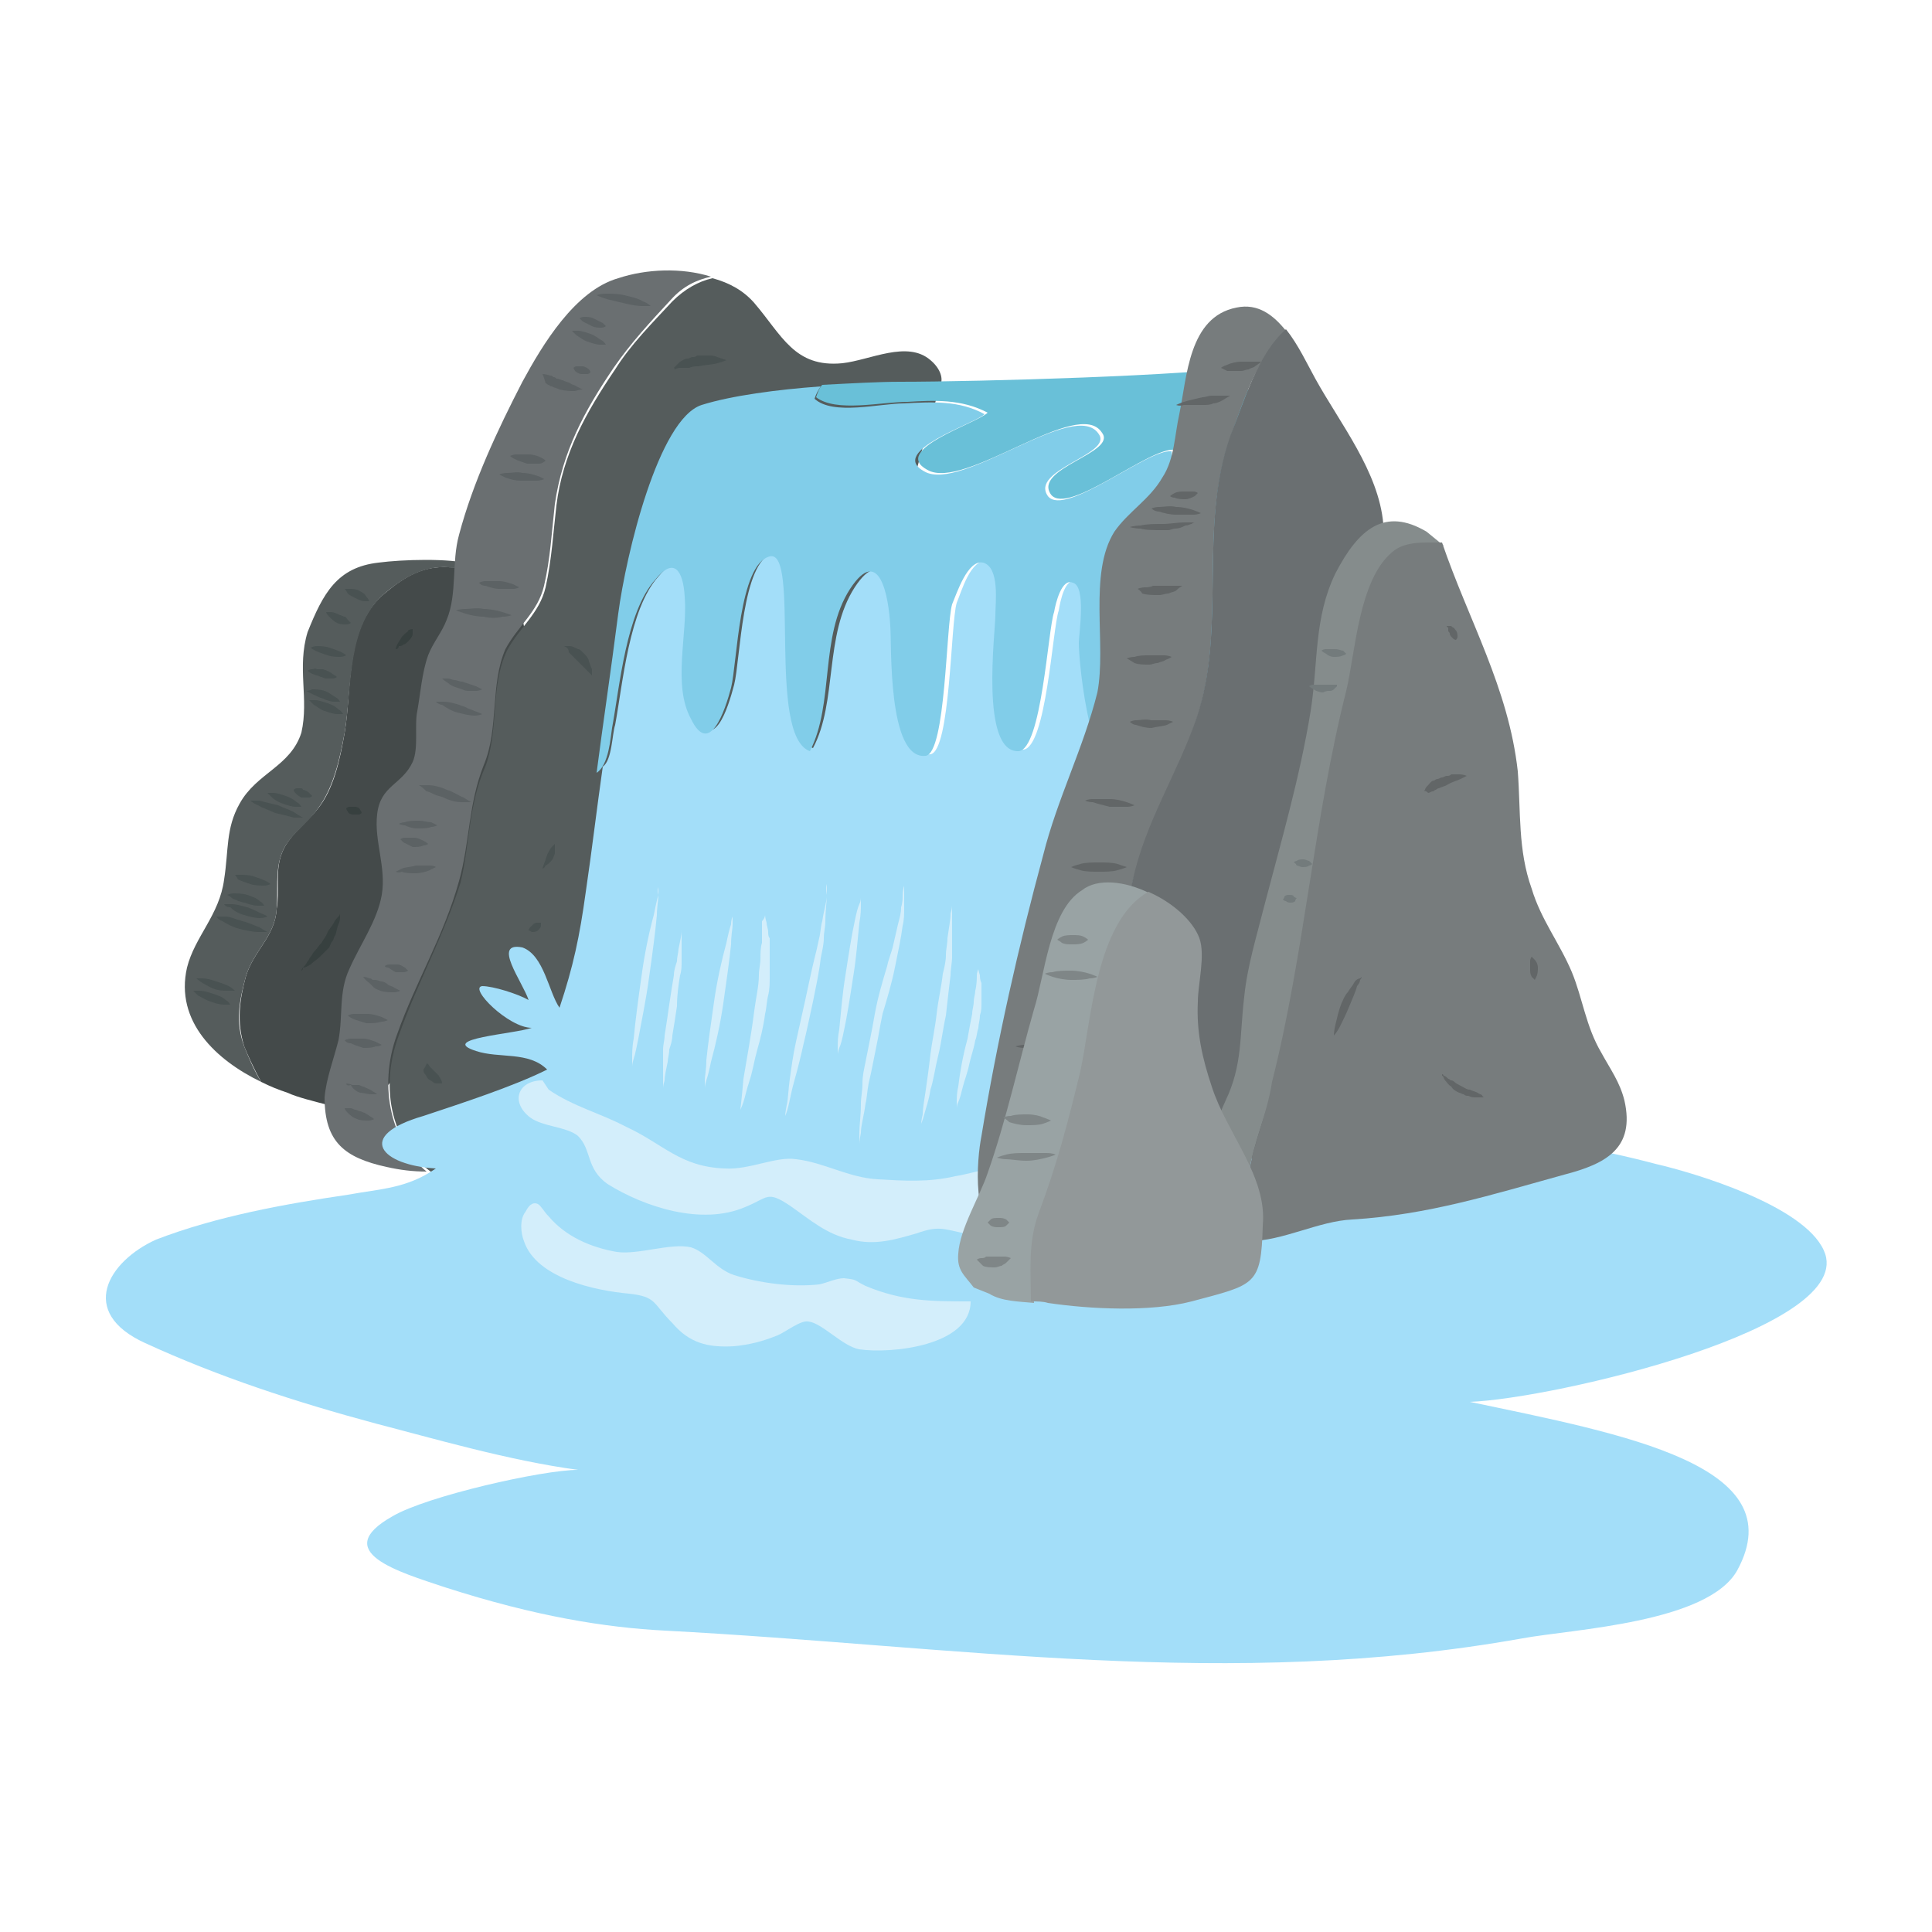<svg xmlns="http://www.w3.org/2000/svg" xmlns:xlink="http://www.w3.org/1999/xlink" version="1.1" id="Layer_1" x="0px" y="0px" viewBox="0 0 125 125" style="enable-background:new 0 0 125 125;" xml:space="preserve">
<style type="text/css">
	.waterfall01st0{fill:#444A4A;}
	.waterfall01st1{fill:#555C5C;}
	.waterfall01st2{fill:#495252;}
	.waterfall01st3{fill:#37403F;}
	.waterfall01st4{fill:#6A6F71;}
	.waterfall01st5{fill:#5C6264;}
	.waterfall01st6{fill:#69C0D8;}
	.waterfall01st7{fill:#A3DEF9;}
	.waterfall01st8{fill:#81CDE9;}
	.waterfall01st9{fill:#D3EEFB;}
	.waterfall01st10{fill:#777C7D;}
	.waterfall01st11{fill:#626667;}
	.waterfall01st12{fill:#858C8C;}
	.waterfall01st13{fill:#737B7C;}
	.waterfall01st14{fill:none;}
	.waterfall01st15{fill:#99A3A4;}
	.waterfall01st16{fill:#929899;}
	.waterfall01st17{fill:#7F8687;}
</style>
<g>
	<g>
		<g>
			<path class="waterfall01st0" d="M31.5,36.9c-0.8,0-1.7-0.2-2.5-0.2c-1.6-0.1-2.8,0.6-4,1.6c-2.7,2.1-2.2,6.1-2.7,9.1c-0.3,1.7-0.7,3.7-1.8,5     c-0.7,0.9-1.9,1.7-2.3,2.9c-0.4,1.1-0.1,2.4-0.3,3.5c-0.1,1.8-1.5,2.7-2,4.4c-0.4,1.5-0.6,2.9-0.1,4.5c0.2,0.5,0.6,1.4,1.1,2.3     c0.6,0.3,1.1,0.5,1.7,0.7c1.3,0.6,4.2,1,4.7,1.6l6.9-8c2.4-4.2,2-9.3,2.4-13.9c0.3-2.9,1.4-5.7,1.4-8.6     C34,39.6,33.2,37.8,31.5,36.9z"/>
			<path class="waterfall01st1" d="M15.9,63.2c0.5-1.7,1.9-2.6,2-4.4c0.1-1.1-0.1-2.4,0.3-3.5c0.4-1.2,1.6-1.9,2.3-2.9c1.1-1.4,1.5-3.4,1.8-5     c0.5-3,0.1-7,2.7-9.1c1.1-0.9,2.4-1.7,4-1.6c0.8,0.1,1.8,0.2,2.5,0.2c-0.3-0.2-0.6-0.3-1-0.4c-1.4-0.4-4.5-0.3-6-0.1     c-2.7,0.3-3.6,2-4.6,4.5c-0.7,2.3,0.1,4.3-0.4,6.5c-0.7,2.2-2.9,2.6-4,4.6c-0.9,1.6-0.7,3-1,4.9c-0.3,2.3-1.9,3.7-2.4,5.7     c-0.8,3.5,1.9,6,4.8,7.4c-0.5-0.8-0.9-1.8-1.1-2.3C15.2,66.1,15.5,64.7,15.9,63.2z"/>
		</g>
		<path class="waterfall01st2" d="M12.5,64.1c0,0,0.2,0,0.4,0c0.3,0,0.6,0.1,0.9,0.2c0.3,0.1,0.6,0.2,0.8,0.4c0.2,0.1,0.3,0.3,0.3,0.3    s-0.2,0-0.4,0c-0.3,0-0.6-0.1-0.9-0.2c-0.3-0.1-0.6-0.3-0.8-0.4C12.6,64.2,12.5,64.1,12.5,64.1z"/>
		<path class="waterfall01st2" d="M12.7,63.3c0,0,0.2,0,0.4,0c0.3,0,0.6,0.1,0.9,0.2c0.3,0.1,0.6,0.2,0.8,0.3c0.2,0.1,0.4,0.3,0.4,0.3    s-0.2,0-0.4,0c-0.3,0-0.6,0-0.9-0.1c-0.3-0.1-0.6-0.3-0.8-0.4C12.8,63.4,12.7,63.3,12.7,63.3z"/>
		<path class="waterfall01st2" d="M14,59.3c0,0,0.2,0,0.6,0c0.3,0,0.7,0.2,1.1,0.3c0.4,0.1,0.8,0.3,1.1,0.4c0.3,0.2,0.5,0.3,0.5,0.3    s-0.2,0-0.6,0c-0.3,0-0.8-0.1-1.2-0.2c-0.4-0.1-0.8-0.3-1.1-0.5C14.1,59.5,14,59.3,14,59.3z"/>
		<path class="waterfall01st2" d="M14.5,58.5c0,0,0.2,0,0.5,0c0.3,0,0.6,0.1,1,0.2c0.3,0.1,0.7,0.3,0.9,0.4c0.3,0.1,0.4,0.2,0.4,0.2    s-0.2,0.1-0.5,0.1c-0.3,0-0.7-0.1-1-0.2c-0.4-0.1-0.7-0.3-0.9-0.5C14.6,58.7,14.5,58.5,14.5,58.5z"/>
		<path class="waterfall01st2" d="M14.7,57.9c0,0,0.2-0.1,0.4-0.1c0.2,0,0.6,0,0.9,0.1c0.3,0.1,0.6,0.2,0.8,0.4c0.2,0.1,0.3,0.3,0.3,0.3    s-0.2,0-0.4,0c-0.3,0-0.6-0.1-0.9-0.2c-0.1,0-0.3-0.1-0.4-0.1c-0.1-0.1-0.3-0.1-0.4-0.2C14.9,58,14.7,57.9,14.7,57.9z"/>
		<path class="waterfall01st2" d="M15.2,56.6c0,0,0.2,0,0.4,0c0.2,0,0.5,0,0.8,0.1c0.3,0.1,0.6,0.2,0.8,0.3c0.2,0.1,0.3,0.2,0.3,0.2    s-0.2,0.1-0.4,0.1c-0.2,0-0.6,0-0.9-0.1c-0.3-0.1-0.6-0.2-0.8-0.3C15.3,56.7,15.2,56.6,15.2,56.6z"/>
		<path class="waterfall01st2" d="M16.2,51.8c0,0,0.2,0,0.6,0c0.3,0.1,0.8,0.2,1.2,0.3c0.4,0.2,0.8,0.3,1.1,0.5c0.3,0.2,0.5,0.3,0.5,0.3    s-0.2,0-0.6,0c-0.3-0.1-0.8-0.2-1.2-0.3c-0.4-0.2-0.8-0.3-1.1-0.5C16.4,52,16.2,51.8,16.2,51.8z"/>
		<path class="waterfall01st2" d="M17.3,51.3c0,0,0.2,0,0.4,0c0.2,0,0.5,0.1,0.8,0.2c0.3,0.1,0.6,0.3,0.7,0.4c0.2,0.1,0.3,0.3,0.3,0.3    s-0.2,0-0.4,0c-0.2,0-0.5-0.1-0.8-0.2c-0.3-0.1-0.6-0.3-0.7-0.4C17.4,51.4,17.3,51.3,17.3,51.3z"/>
		<path class="waterfall01st2" d="M19,51.1c0,0,0.1-0.1,0.2-0.1c0.1,0,0.1,0,0.2,0c0.1,0,0.2,0,0.2,0.1c0.1,0,0.3,0.1,0.4,0.2    c0.1,0.1,0.2,0.2,0.2,0.2s-0.1,0.1-0.2,0.1c-0.1,0-0.3,0-0.5,0c-0.2-0.1-0.3-0.2-0.4-0.3C19,51.2,19,51.1,19,51.1z"/>
		<path class="waterfall01st2" d="M20,45.3c0,0,0.2,0,0.4,0c0.2,0,0.5,0.1,0.8,0.2c0.3,0.1,0.5,0.2,0.7,0.4c0.2,0.1,0.3,0.3,0.3,0.3    s-0.2,0-0.4,0c-0.2,0-0.5-0.1-0.8-0.2c-0.3-0.1-0.5-0.3-0.7-0.4C20.1,45.4,20,45.3,20,45.3z"/>
		<path class="waterfall01st2" d="M19.8,44.7c0,0,0.2,0,0.4-0.1c0.2,0,0.5,0,0.8,0.1c0.3,0.1,0.5,0.3,0.7,0.4c0.2,0.1,0.3,0.3,0.3,0.3    s-0.2,0-0.4,0c-0.2,0-0.5-0.1-0.7-0.2c-0.3-0.1-0.5-0.2-0.7-0.3C20,44.8,19.8,44.7,19.8,44.7z"/>
		<path class="waterfall01st2" d="M19.9,43.4c0,0,0.1-0.1,0.3-0.1c0.1,0,0.2-0.1,0.3,0c0.1,0,0.3,0,0.4,0c0.3,0.1,0.5,0.2,0.6,0.3    c0.2,0.1,0.3,0.2,0.3,0.2s-0.1,0.1-0.3,0.1c-0.1,0-0.2,0-0.3,0c-0.1,0-0.2,0-0.4-0.1c-0.1,0-0.2-0.1-0.3-0.1    c-0.1,0-0.2-0.1-0.3-0.1C20,43.5,19.9,43.4,19.9,43.4z"/>
		<path class="waterfall01st2" d="M20.1,41.9c0,0,0.2-0.1,0.4-0.1c0.2,0,0.5,0,0.8,0.1c0.3,0.1,0.6,0.2,0.8,0.3c0.2,0.1,0.3,0.2,0.3,0.2    s-0.2,0.1-0.4,0.1c-0.2,0-0.5,0-0.8-0.1c-0.3-0.1-0.6-0.2-0.8-0.3C20.2,42,20.1,41.9,20.1,41.9z"/>
		<path class="waterfall01st2" d="M21.1,39.6c0,0,0.1,0,0.3,0c0.2,0,0.4,0.1,0.6,0.2c0.1,0,0.2,0.1,0.3,0.1c0.1,0,0.1,0.1,0.2,0.2    c0.1,0.1,0.2,0.2,0.2,0.2s-0.1,0.1-0.3,0.1c-0.2,0-0.4,0-0.6-0.1c-0.2-0.1-0.3-0.2-0.5-0.4C21.1,39.7,21.1,39.6,21.1,39.6z"/>
		<path class="waterfall01st2" d="M22.3,38.1c0,0,0.1,0,0.3,0c0.2,0,0.4,0,0.6,0.1c0.2,0.1,0.4,0.2,0.5,0.4c0.1,0.1,0.2,0.3,0.2,0.3    s-0.1,0-0.3,0c-0.2,0-0.4-0.1-0.6-0.2c-0.2-0.1-0.4-0.2-0.5-0.3C22.4,38.2,22.3,38.1,22.3,38.1z"/>
		<path class="waterfall01st3" d="M19.5,62.8c0,0,0-0.1,0.1-0.2c0.1-0.1,0.2-0.2,0.3-0.4c0.1-0.1,0.1-0.2,0.2-0.3c0.1-0.1,0.1-0.2,0.2-0.3    c0.2-0.2,0.3-0.4,0.5-0.6c0.1-0.2,0.3-0.4,0.4-0.7c0.1-0.2,0.3-0.4,0.4-0.6c0.1-0.2,0.2-0.3,0.3-0.4c0.1-0.1,0.1-0.2,0.1-0.2    s0,0.1,0,0.2c0,0.1,0,0.3-0.1,0.5c-0.1,0.2-0.1,0.4-0.2,0.7c-0.1,0.1-0.1,0.3-0.2,0.4c-0.1,0.1-0.1,0.2-0.2,0.4    c-0.1,0.1-0.2,0.2-0.3,0.3c-0.1,0.1-0.2,0.2-0.3,0.3c-0.2,0.2-0.4,0.3-0.6,0.5c-0.2,0.1-0.3,0.2-0.5,0.2    C19.6,62.8,19.5,62.8,19.5,62.8z"/>
		<path class="waterfall01st3" d="M22.4,52.3c0,0,0.1-0.1,0.2-0.1c0.1,0,0.3,0,0.4,0c0.1,0,0.3,0.1,0.3,0.2c0.1,0.1,0.1,0.2,0.1,0.2    s-0.1,0.1-0.2,0.1c-0.1,0-0.3,0-0.4,0c-0.1,0-0.3-0.1-0.3-0.2C22.4,52.4,22.4,52.3,22.4,52.3z"/>
		<path class="waterfall01st3" d="M25.6,42c0,0,0-0.1,0.1-0.3c0.1-0.2,0.2-0.3,0.3-0.5c0.1-0.1,0.1-0.1,0.2-0.2c0.1-0.1,0.2-0.1,0.2-0.2    c0.1-0.1,0.3-0.1,0.3-0.1s0,0.1,0,0.3c0,0.2-0.2,0.4-0.3,0.5c-0.1,0.1-0.2,0.2-0.3,0.2c-0.1,0.1-0.2,0.1-0.3,0.1    C25.8,42,25.6,42,25.6,42z"/>
	</g>
	<g>
		<g>
			<path class="waterfall01st4" d="M25.7,66.9c1.2-3.4,3-6.3,4-9.9c0.7-2.5,0.6-5,1.6-7.5c1-2.4,0.4-5.2,1.4-7.5c0.8-1.5,2.1-2.4,2.5-4.1     c0.4-1.7,0.5-3.5,0.7-5.3c0.5-3.4,1.9-6,3.8-8.8c1.1-1.6,2.4-3,3.7-4.4c0.8-0.9,1.7-1.3,2.6-1.5c-1.9-0.6-4.2-0.5-6,0.1     c-2.8,0.8-4.9,4.3-6.2,6.7c-1.6,3.1-3.2,6.5-4.1,9.9c-0.5,1.8-0.1,3.8-0.8,5.5c-0.3,0.8-0.9,1.5-1.2,2.3     c-0.4,1.1-0.5,2.5-0.7,3.6c-0.2,0.9,0.1,2.4-0.3,3.3c-0.7,1.5-2.1,1.5-2.3,3.4c-0.2,1.7,0.6,3.4,0.3,5.2     c-0.3,1.7-1.4,3.2-2.1,4.8c-0.7,1.5-0.4,3-0.7,4.6c-0.3,1.2-0.8,2.5-0.9,3.7c0,2.9,1.3,3.9,4,4.5c0.9,0.2,1.7,0.3,2.6,0.3     C25.4,74,24.4,70.4,25.7,66.9z"/>
			<path class="waterfall01st1" d="M60.2,23.3c-1.5-1.3-3.9,0-5.7,0.2c-3.1,0.3-3.9-1.8-5.7-3.9c-0.7-0.8-1.6-1.3-2.7-1.6     c-0.9,0.2-1.8,0.7-2.6,1.5c-1.3,1.4-2.7,2.8-3.7,4.4c-1.9,2.8-3.4,5.5-3.8,8.8c-0.2,1.7-0.3,3.5-0.7,5.3     c-0.4,1.7-1.7,2.6-2.5,4.1c-1.1,2.3-0.5,5.1-1.4,7.5c-1.1,2.5-1,5-1.6,7.5c-1.1,3.5-2.8,6.5-4,9.9c-1.3,3.5-0.4,7.1,2.2,8.9     c3.7,0.1,7.3-0.8,10.8-1.9c2.1-0.8,4.4-0.7,5.9-2.5c1.2-1.5,1.4-3.7,2.1-5.5c1-2.2,1.9-4.3,2.8-6.5c2.2-5.3,3.5-11,6.1-16.1     l5.1-18.4C61.1,24.5,60.8,23.8,60.2,23.3z"/>
		</g>
		<path class="waterfall01st5" d="M22.3,71.7c0,0,0.2,0,0.4,0c0.1,0,0.2,0.1,0.3,0.1c0.1,0,0.2,0.1,0.3,0.1c0.1,0,0.2,0.1,0.3,0.1    c0.1,0.1,0.2,0.1,0.3,0.2c0.2,0.1,0.3,0.2,0.3,0.2s-0.1,0.1-0.4,0.1c-0.2,0-0.5,0-0.7-0.1c-0.3-0.1-0.5-0.3-0.6-0.4    C22.3,71.8,22.3,71.7,22.3,71.7z"/>
		<path class="waterfall01st5" d="M22.4,70.1c0,0,0.2,0,0.4,0.1c0.1,0,0.1,0,0.2,0c0.1,0,0.1,0,0.2,0c0.1,0,0.2,0.1,0.3,0.1    c0.2,0.1,0.5,0.2,0.6,0.3c0.2,0.1,0.3,0.2,0.3,0.2s-0.2,0-0.4,0c-0.2,0-0.5-0.1-0.7-0.1c-0.3-0.1-0.5-0.3-0.6-0.5    C22.4,70.3,22.4,70.1,22.4,70.1z"/>
		<path class="waterfall01st5" d="M22.3,67.3c0,0,0.2-0.1,0.4-0.1c0.2,0,0.5,0,0.8,0c0.3,0,0.5,0.1,0.8,0.2c0.2,0.1,0.4,0.2,0.4,0.2    s-0.1,0.1-0.4,0.1c-0.2,0.1-0.5,0.1-0.8,0.1c-0.3-0.1-0.6-0.2-0.8-0.3C22.4,67.5,22.3,67.3,22.3,67.3z"/>
		<path class="waterfall01st5" d="M22.5,65.7c0,0,0.2-0.1,0.4-0.1c0.3,0,0.6,0,0.9,0c0.3,0,0.6,0.1,0.9,0.2c0.2,0.1,0.4,0.2,0.4,0.2    s-0.2,0.1-0.4,0.1c-0.3,0.1-0.6,0.1-1,0.1c-0.3-0.1-0.7-0.2-0.9-0.3C22.6,65.8,22.5,65.7,22.5,65.7z"/>
		<path class="waterfall01st5" d="M23.5,63.2c0,0,0.2,0,0.4,0.1c0.1,0,0.1,0,0.2,0.1c0.1,0,0.1,0,0.2,0c0.1,0,0.3,0.1,0.4,0.1    c0.1,0,0.3,0.1,0.4,0.2c0.1,0.1,0.3,0.1,0.4,0.2c0.2,0.1,0.4,0.2,0.4,0.2s-0.2,0.1-0.4,0.1c-0.3,0-0.6,0-0.9-0.1    c-0.2-0.1-0.3-0.1-0.4-0.2c-0.1-0.1-0.2-0.2-0.3-0.3C23.6,63.4,23.5,63.2,23.5,63.2z"/>
		<path class="waterfall01st5" d="M25.6,56.4c0,0,0.2-0.1,0.4-0.2c0.2-0.1,0.6-0.1,0.9-0.2c0.3,0,0.7,0,0.9,0c0.3,0,0.4,0.1,0.4,0.1    s-0.2,0.1-0.4,0.2c-0.2,0.1-0.6,0.2-0.9,0.2c-0.3,0-0.7,0-0.9-0.1C25.8,56.5,25.6,56.4,25.6,56.4z"/>
		<path class="waterfall01st5" d="M25.9,54.3c0,0,0.1-0.1,0.3-0.1c0.2,0,0.4,0,0.6,0c0.2,0,0.4,0.1,0.6,0.2c0.2,0.1,0.3,0.2,0.3,0.2    s-0.1,0.1-0.3,0.1c-0.2,0.1-0.4,0.1-0.7,0.1c-0.2-0.1-0.4-0.2-0.6-0.3C26,54.4,25.9,54.3,25.9,54.3z"/>
		<path class="waterfall01st5" d="M25.8,53.3c0,0,0.2-0.1,0.4-0.1c0.2-0.1,0.6-0.1,0.9-0.1c0.3,0,0.6,0.1,0.8,0.1c0.2,0.1,0.4,0.2,0.4,0.2    s-0.2,0.1-0.4,0.1c-0.2,0.1-0.6,0.1-0.9,0.1c-0.3,0-0.6-0.1-0.8-0.2C26,53.4,25.8,53.3,25.8,53.3z"/>
		<path class="waterfall01st5" d="M27.1,50.8c0,0,0.2,0,0.6,0c0.3,0,0.8,0.1,1.2,0.3c0.4,0.1,0.8,0.4,1.1,0.5c0.3,0.2,0.5,0.3,0.5,0.3    s-0.2,0-0.6,0c-0.4,0-0.8-0.1-1.2-0.3c-0.2-0.1-0.4-0.1-0.6-0.2c-0.2-0.1-0.4-0.2-0.5-0.2C27.3,50.9,27.1,50.8,27.1,50.8z"/>
		<path class="waterfall01st5" d="M28.2,45.4c0,0,0.2,0,0.5,0c0.3,0,0.7,0.1,1,0.2c0.2,0.1,0.4,0.1,0.5,0.2c0.2,0.1,0.3,0.1,0.5,0.2    c0.3,0.1,0.5,0.2,0.5,0.2s-0.2,0.1-0.5,0.1c-0.3,0-0.7-0.1-1.1-0.2c-0.4-0.1-0.7-0.3-1-0.5C28.4,45.6,28.2,45.4,28.2,45.4z"/>
		<path class="waterfall01st5" d="M28.6,43.9c0,0,0.2,0,0.4,0c0.1,0,0.3,0.1,0.4,0.1c0.2,0,0.3,0.1,0.5,0.1c0.3,0.1,0.6,0.2,0.9,0.3    c0.2,0.1,0.4,0.2,0.4,0.2s-0.2,0.1-0.4,0.1c-0.1,0-0.3,0-0.4,0c-0.2,0-0.3,0-0.5-0.1c-0.3-0.1-0.7-0.2-0.9-0.4    C28.7,44,28.6,43.9,28.6,43.9z"/>
		<path class="waterfall01st5" d="M29.5,39.5c0,0,0.2-0.1,0.6-0.1c0.3,0,0.8-0.1,1.2,0c0.4,0,0.9,0.1,1.2,0.2c0.3,0.1,0.6,0.2,0.6,0.2    s-0.2,0.1-0.6,0.1c-0.3,0.1-0.8,0.1-1.2,0c-0.4,0-0.9-0.1-1.2-0.2C29.8,39.6,29.5,39.5,29.5,39.5z"/>
		<path class="waterfall01st5" d="M31,37.7c0,0,0.2-0.1,0.4-0.1c0.3,0,0.6,0,0.9,0c0.3,0,0.6,0.1,0.9,0.2c0.2,0.1,0.4,0.2,0.4,0.2    s-0.2,0.1-0.4,0.1c-0.3,0-0.6,0-0.9,0c-0.3,0-0.6-0.1-0.9-0.2C31.1,37.9,31,37.7,31,37.7z"/>
		<path class="waterfall01st5" d="M32.3,30.7c0,0,0.2-0.1,0.5-0.1c0.3,0,0.7-0.1,1,0c0.4,0,0.7,0.1,1,0.2c0.3,0.1,0.4,0.2,0.4,0.2    s-0.2,0.1-0.5,0.1c-0.3,0-0.7,0-1,0c-0.4,0-0.7-0.1-1-0.2C32.5,30.8,32.3,30.7,32.3,30.7z"/>
		<path class="waterfall01st5" d="M33,29.5c0,0,0.2-0.1,0.4-0.1c0.2,0,0.5,0,0.8,0c0.3,0,0.6,0.1,0.8,0.2c0.2,0.1,0.3,0.2,0.3,0.2    S35.1,30,34.9,30c-0.2,0-0.5,0-0.8,0c-0.3-0.1-0.6-0.2-0.8-0.3C33.1,29.6,33,29.5,33,29.5z"/>
		<path class="waterfall01st5" d="M35.1,24.2c0,0,0.2,0,0.5,0.1c0.1,0,0.1,0,0.2,0.1c0.1,0,0.1,0,0.2,0.1c0.2,0,0.3,0.1,0.4,0.1    c0.2,0.1,0.3,0.1,0.5,0.2c0.1,0.1,0.3,0.1,0.4,0.2c0.2,0.1,0.4,0.2,0.4,0.2s-0.2,0-0.5,0.1c-0.3,0-0.6,0-1-0.1    c-0.2-0.1-0.3-0.1-0.5-0.2c-0.1,0-0.2-0.1-0.2-0.1c-0.1,0-0.1-0.1-0.2-0.1C35.2,24.4,35.1,24.2,35.1,24.2z"/>
		<path class="waterfall01st5" d="M37.1,23.8c0,0,0.1-0.1,0.2-0.1c0.1,0,0.3,0,0.4,0c0.1,0,0.3,0.1,0.4,0.2c0.1,0.1,0.1,0.2,0.1,0.2    s-0.1,0.1-0.2,0.1c-0.1,0-0.3,0-0.4,0c-0.1,0-0.3-0.1-0.4-0.2C37.2,24,37.1,23.8,37.1,23.8z"/>
		<path class="waterfall01st5" d="M37,21.4c0,0,0.2,0,0.4,0c0.2,0,0.5,0.1,0.8,0.2c0.3,0.1,0.5,0.3,0.7,0.4c0.2,0.1,0.3,0.3,0.3,0.3    s-0.2,0-0.4,0c-0.2,0-0.5-0.1-0.8-0.2c-0.3-0.1-0.5-0.3-0.7-0.4C37.1,21.5,37,21.4,37,21.4z"/>
		<path class="waterfall01st5" d="M37.5,20.6c0,0,0.1-0.1,0.3-0.1c0.2,0,0.4,0,0.6,0.1c0.2,0.1,0.4,0.2,0.6,0.3c0.1,0.1,0.2,0.2,0.2,0.2    s-0.1,0.1-0.3,0.1c-0.2,0-0.4,0-0.6-0.1c-0.2-0.1-0.4-0.2-0.6-0.3C37.6,20.7,37.5,20.6,37.5,20.6z"/>
		<path class="waterfall01st5" d="M38.6,19.1c0,0,0.2-0.1,0.6-0.1c0.3,0,0.8,0,1.2,0.1c0.4,0.1,0.9,0.2,1.2,0.4c0.3,0.1,0.5,0.3,0.5,0.3    s-0.2,0-0.6,0c-0.3,0-0.8-0.1-1.2-0.2c-0.4-0.1-0.9-0.2-1.2-0.3C38.8,19.2,38.6,19.1,38.6,19.1z"/>
		<path class="waterfall01st2" d="M36.5,41.8c0,0,0,0,0.1,0c0.1,0,0.2,0,0.3,0c0.1,0,0.3,0.1,0.5,0.2c0.1,0,0.2,0.1,0.2,0.1l0.2,0.2    c0.1,0.1,0.3,0.3,0.3,0.5c0.1,0.2,0.1,0.3,0.2,0.5c0,0.1,0,0.3,0,0.3c0,0.1,0,0.1,0,0.1s0,0-0.1-0.1c-0.1-0.1-0.1-0.1-0.2-0.2    c-0.1-0.1-0.2-0.2-0.3-0.3c-0.1-0.1-0.2-0.2-0.3-0.3c-0.1-0.1-0.2-0.2-0.3-0.3c-0.1-0.1-0.2-0.2-0.3-0.3    C36.8,42,36.7,41.9,36.5,41.8C36.6,41.8,36.5,41.8,36.5,41.8z"/>
		<path class="waterfall01st2" d="M34.2,60.2c0,0,0-0.1,0.1-0.2c0,0,0.1-0.1,0.1-0.1c0,0,0.1-0.1,0.1-0.1c0.1-0.1,0.2-0.1,0.3-0.1    c0.1,0,0.2,0,0.2,0s0,0.1,0,0.2c0,0.1-0.1,0.2-0.2,0.3c-0.1,0.1-0.3,0.1-0.4,0.1C34.3,60.2,34.2,60.2,34.2,60.2z"/>
		<path class="waterfall01st2" d="M35.1,56.2c0,0,0-0.1,0.1-0.3c0-0.1,0.1-0.2,0.1-0.3c0-0.1,0.1-0.2,0.1-0.3c0.1-0.2,0.2-0.4,0.3-0.5    c0.1-0.1,0.2-0.2,0.2-0.2s0,0.1,0,0.3c0,0.1,0,0.2,0,0.3c0,0.1-0.1,0.2-0.1,0.3c-0.1,0.2-0.3,0.4-0.5,0.5    C35.2,56.2,35.1,56.2,35.1,56.2z"/>
		<path class="waterfall01st2" d="M43.6,23.8c0,0,0,0,0.1-0.1c0.1-0.1,0.2-0.2,0.3-0.3c0.2-0.1,0.3-0.2,0.5-0.2c0.1,0,0.2-0.1,0.3-0.1    c0.1,0,0.2,0,0.3-0.1c0.2,0,0.5,0,0.7,0c0.2,0,0.4,0,0.6,0.1c0.3,0.1,0.6,0.2,0.6,0.2s-0.2,0.1-0.6,0.2c-0.3,0.1-0.8,0.1-1.2,0.2    c-0.2,0-0.4,0-0.6,0.1c-0.1,0-0.2,0-0.3,0c-0.1,0-0.2,0-0.3,0c-0.2,0-0.3,0.1-0.4,0.1C43.7,23.8,43.6,23.8,43.6,23.8z"/>
		<path class="waterfall01st2" d="M27.6,68.8c0,0,0.1,0,0.2,0.2c0,0,0.1,0.1,0.1,0.1c0,0,0.1,0.1,0.1,0.1c0.1,0.1,0.1,0.1,0.2,0.2    c0.1,0.1,0.1,0.1,0.2,0.2c0,0.1,0.1,0.1,0.1,0.2c0.1,0.1,0.1,0.3,0.1,0.3s-0.1,0-0.3,0c-0.1,0-0.2,0-0.3-0.1    c-0.1-0.1-0.2-0.1-0.3-0.2c-0.1-0.1-0.1-0.2-0.2-0.3c-0.1-0.1-0.1-0.2-0.1-0.3C27.6,68.9,27.6,68.8,27.6,68.8z"/>
		<path class="waterfall01st5" d="M24.9,62.5c0,0,0.1-0.1,0.3-0.1c0.2,0,0.3,0,0.5,0c0.2,0,0.3,0.1,0.5,0.2c0.1,0.1,0.2,0.2,0.2,0.2    s-0.1,0.1-0.3,0.1c-0.2,0-0.4,0-0.5,0c-0.2-0.1-0.3-0.2-0.5-0.3C24.9,62.6,24.9,62.5,24.9,62.5z"/>
	</g>
	<g>
		<path class="waterfall01st6" d="M58.7,26c1.7-0.1,3.5-0.2,5.2,0.7c-0.7,0.7-6.3,2.4-3.9,3.7c2.4,1.4,9.8-4.8,11.3-2.4c1,1.3-4.5,2.3-3.3,4    c1.1,1.4,6.4-3.1,8-2.9c0.3,1.2-1.5,3.1-1,4.3c1.1,2,4.6-2.2,5.4-2.8c0.4-0.3,0.6-0.5,0.8-0.6l-0.6-6.3c-3.4,0.6-17.2,1-22.4,1    c-1.3,0-3.1,0.1-5,0.2c-0.2,0.2-0.3,0.5-0.4,0.8C54.1,26.7,57,26,58.7,26z"/>
		<path class="waterfall01st7" d="M118,80.9c-1.3-2.9-8.3-5-10.9-5.6c-7.5-2-14.9-2.2-22-5.2l-2.8-29.6c0,0.1-0.1,0.2-0.1,0.3    c-0.7,1.4-1.2,3.1-1.4,4.7c-0.2,1.2-0.1,2.5-0.4,3.6c-0.6,2.4-1.6-1.1-1.8-1.9c-0.4-2.1-0.5-4.5-1.2-6.5c-0.3-0.9-0.7-1.5-1.5-0.8    c-1,0.9-1.1,3.2-1.3,4.4c-0.3,1.4-0.3,2.8-0.3,4.2c0,0.8,0.1,1.6-0.8,1.9c-2.6,0.9-3.4-7.5-3.4-8.9c0-0.7,0.5-3.7-0.4-3.9    c-0.8-0.3-1.1,1.3-1.2,1.9c-0.4,1.1-0.8,8.9-2.3,9c-2.5,0.1-1.5-7.7-1.5-8.8c0-0.8,0.3-3.1-0.8-3.4c-1.1-0.2-1.7,2-2,2.7    c-0.4,1.3-0.4,9.6-1.7,9.8c-2.5,0.3-2.2-7.3-2.3-8.4c-0.1-1.9-0.7-5.3-2.6-2.4c-2,3.1-1.1,7.4-2.7,10.4    c-2.8-1.1-0.6-13.1-2.6-12.6c-2,0.5-2.1,6.9-2.5,8.5c-0.4,1.5-1.3,4.5-2.6,2c-1.1-2.2-0.2-5.5-0.4-7.9c-0.1-1.6-0.7-2.6-1.9-1.1    c-1.9,2.1-2.3,6.9-2.8,9.6c-0.2,0.6-0.2,2.3-0.8,2.7c-0.4,2.8-0.7,5.4-1.1,8.1c-0.4,2.9-0.8,4.8-1.7,7.5c-0.7-1-1-3.4-2.4-3.9    c-2-0.4,0,2.2,0.4,3.4c-0.7-0.4-2.3-0.9-3-0.9c-0.9,0.1,1.7,2.7,3.2,2.7c-1.1,0.4-6.1,0.7-3.6,1.5c1.5,0.5,3.4,0,4.6,1.2    c-2.2,1.1-5.6,2.2-8,3c-4.5,1.3-2.7,3.2,0.8,3.4c-1.9,1.3-3.5,1.3-5.7,1.7c-4.1,0.6-8.5,1.4-12.4,2.9C7,81.6,5,84.9,9.4,86.9    c4.8,2.2,9.7,3.8,14.9,5.2c3.5,0.9,8.6,2.4,13.1,3c-2.3,0-9.8,1.7-12,3c-4.1,2.3,0.4,3.6,3.4,4.6c5.9,1.9,10.4,2.6,14.2,2.8    c19,1,36.5,3.9,55.5,0.5c3.3-0.6,12-1,13.9-4.4c3.7-6.8-7.3-8.8-17.3-10.9C100.5,90.5,120.3,85.9,118,80.9z"/>
		<path class="waterfall01st8" d="M39.6,47.1c0.5-2.7,0.9-7.5,2.8-9.6c1.2-1.5,1.8-0.6,1.9,1.1c0.2,2.4-0.8,5.7,0.4,7.9c1.2,2.5,2.2-0.5,2.6-2    c0.4-1.6,0.5-8,2.5-8.5c2-0.5-0.2,11.6,2.6,12.6C54,45.5,53,41.2,55,38.1c1.9-2.9,2.5,0.5,2.6,2.4c0.1,1.1-0.2,8.7,2.3,8.4    c1.3-0.2,1.3-8.4,1.7-9.8c0.3-0.7,1-2.9,2-2.7c1.1,0.3,0.8,2.6,0.8,3.4c0,1.1-1,8.9,1.5,8.8c1.5-0.1,1.9-7.9,2.3-9    c0.1-0.6,0.5-2.2,1.2-1.9c0.9,0.2,0.4,3.3,0.4,3.9c0,1.4,0.8,9.8,3.4,8.9c0.9-0.3,0.8-1.2,0.8-1.9c0-1.4,0.1-2.8,0.3-4.2    c0.2-1.2,0.4-3.5,1.3-4.4c0.8-0.8,1.2-0.1,1.5,0.8c0.7,2,0.8,4.4,1.2,6.5c0.2,0.8,1.2,4.3,1.8,1.9c0.3-1.2,0.2-2.5,0.4-3.6    c0.3-1.6,0.7-3.3,1.4-4.7c0.1-0.1,0.1-0.2,0.1-0.3l-1-10.5c-0.2,0.1-0.5,0.3-0.8,0.6c-0.8,0.6-4.3,4.8-5.4,2.8    c-0.6-1.2,1.2-3.1,1-4.3c-1.5-0.2-6.9,4.3-8,2.9c-1.2-1.7,4.2-2.7,3.3-4c-1.5-2.4-8.9,3.8-11.3,2.4c-2.4-1.3,3.3-3.1,3.9-3.7    c-1.6-0.9-3.4-0.8-5.2-0.7c-1.6,0-4.6,0.8-5.8-0.3c0.1-0.3,0.2-0.5,0.4-0.8c-2.8,0.2-5.8,0.6-7.7,1.2c-2.8,0.9-4.9,9.7-5.4,13.5    c-0.5,3.9-1,7.2-1.4,10.3C39.4,49.5,39.5,47.7,39.6,47.1z"/>
	</g>
	<path class="waterfall01st9" d="M35.1,69.9c-1.6,0-2.1,1.4-0.8,2.4c0.8,0.6,2.4,0.6,3.1,1.2c0.9,0.9,0.5,2.1,1.9,3.1c2.4,1.5,6.1,2.7,8.9,1.5   c1.5-0.6,1.4-1.1,2.9-0.1c1.3,0.9,2.4,1.9,4,2.2c1.5,0.4,2.8,0,4.2-0.4c1.4-0.5,1.7-0.3,3.1,0c1.7,0.3,3.2,0,4.2-1.4   c1-1.3,1.2-2.4-0.4-2.8c-1.4-0.4-3.1,0.3-4.4,0.5c-1.7,0.4-3.3,0.3-5,0.2c-1.9-0.1-3.5-1.1-5.3-1.3c-1.3-0.2-3,0.7-4.6,0.6   c-2.9-0.1-4-1.6-6.4-2.7c-1.7-0.9-3.4-1.3-5-2.4L35.1,69.9z"/>
	<path class="waterfall01st9" d="M34.8,77.9c0.2,0.1,0.4,0.5,0.7,0.8c1.1,1.3,2.7,2,4.4,2.3c1.4,0.2,3.5-0.6,4.8-0.3c1,0.3,1.6,1.4,2.8,1.8   c1.6,0.5,3.7,0.8,5.5,0.6c0.5-0.1,1.1-0.4,1.6-0.4c0.9,0.1,0.6,0.1,1.4,0.5c2.4,1,4.3,1,6.8,1c0,2.9-5.2,3.4-7.2,3.1   c-1.1-0.2-2.4-1.7-3.3-1.8c-0.5-0.1-1.5,0.7-2,0.9c-1,0.4-1.8,0.6-2.8,0.7c-1.7,0.1-2.9-0.2-4-1.5c-1.3-1.3-1-1.7-2.8-1.9   c-2.2-0.2-6-1-6.8-3.4c-0.2-0.5-0.3-1.4,0.1-1.9C34.3,77.8,34.6,77.8,34.8,77.9z"/>
	<path class="waterfall01st9" d="M42.6,57.4c0,0,0,0.2,0,0.5c0,0.3-0.1,0.8-0.1,1.3c-0.1,1.1-0.3,2.6-0.5,4c-0.2,1.5-0.5,2.9-0.7,4   c-0.1,0.5-0.2,1-0.3,1.3c-0.1,0.3-0.1,0.5-0.1,0.5s0-0.2,0-0.5c0-0.3,0-0.8,0.1-1.3c0.1-1.1,0.3-2.6,0.5-4c0.2-1.5,0.5-2.9,0.8-4   c0.1-0.5,0.2-1,0.3-1.3C42.5,57.6,42.6,57.4,42.6,57.4z"/>
	<path class="waterfall01st9" d="M44.1,59.7c0,0,0,0.2,0,0.5c0,0.3,0,0.7,0,1.2c0,0.3,0,0.5,0,0.8c0,0.3,0,0.6-0.1,0.9c-0.1,0.6-0.2,1.3-0.2,2   c-0.1,0.7-0.2,1.3-0.3,1.9c0,0.3-0.1,0.6-0.2,0.9c0,0.3-0.1,0.6-0.1,0.8c-0.1,0.5-0.2,0.9-0.2,1.2c-0.1,0.3-0.1,0.5-0.1,0.5   s0-0.2,0-0.5c0-0.3,0-0.7,0-1.2c0-0.3,0-0.5,0-0.8c0-0.3,0.1-0.6,0.1-0.9c0.1-0.6,0.2-1.3,0.3-2c0.1-0.7,0.2-1.3,0.3-1.9   c0-0.3,0.1-0.6,0.2-0.9c0-0.3,0.1-0.6,0.1-0.8c0.1-0.5,0.2-0.9,0.2-1.2C44.1,59.8,44.1,59.7,44.1,59.7z"/>
	<path class="waterfall01st9" d="M47.4,59.3c0,0,0,0.2,0,0.5c0,0.3-0.1,0.7-0.1,1.3c-0.1,1-0.3,2.4-0.5,3.8c-0.2,1.4-0.5,2.7-0.8,3.8   c-0.1,0.5-0.2,0.9-0.3,1.2c-0.1,0.3-0.1,0.5-0.1,0.5s0-0.2,0-0.5c0-0.3,0.1-0.7,0.1-1.3c0.1-1,0.3-2.4,0.5-3.8   c0.2-1.4,0.5-2.7,0.8-3.8c0.1-0.5,0.2-0.9,0.3-1.2C47.3,59.5,47.4,59.3,47.4,59.3z"/>
	<path class="waterfall01st9" d="M49.5,59.2c0,0,0,0.2,0.1,0.5c0,0.2,0.1,0.4,0.1,0.6c0,0.1,0,0.3,0.1,0.4c0,0.1,0,0.3,0,0.4c0,0.3,0,0.6,0,1   c0,0.4,0,0.7,0,1.1c0,0.4,0,0.8-0.1,1.2c-0.1,0.4-0.1,0.8-0.2,1.2c-0.1,0.8-0.3,1.6-0.5,2.3c-0.2,0.7-0.3,1.4-0.5,2   c-0.2,0.6-0.3,1.1-0.4,1.4c-0.1,0.3-0.2,0.5-0.2,0.5s0.1-0.8,0.2-2c0.2-1.2,0.5-2.8,0.7-4.4c0.1-0.8,0.3-1.6,0.3-2.3   c0-0.4,0.1-0.7,0.1-1.1c0-0.3,0-0.7,0.1-1c0-0.3,0-0.6,0-0.8c0-0.2,0-0.5,0-0.6C49.5,59.4,49.5,59.2,49.5,59.2z"/>
	<path class="waterfall01st9" d="M53.5,57.2c0,0,0,0.2,0,0.7c0,0.4-0.1,1-0.1,1.7c0,0.4-0.1,0.7-0.1,1.1c0,0.4-0.1,0.8-0.2,1.3   c-0.1,0.9-0.3,1.8-0.5,2.8c-0.2,0.9-0.4,1.9-0.6,2.7c-0.2,0.9-0.4,1.7-0.6,2.4c-0.2,0.7-0.3,1.3-0.4,1.7c-0.1,0.4-0.2,0.6-0.2,0.6   s0-0.2,0.1-0.7c0.1-0.4,0.1-1,0.2-1.7c0.1-0.7,0.2-1.5,0.4-2.4c0.2-0.9,0.4-1.8,0.6-2.7c0.2-0.9,0.4-1.9,0.6-2.7   c0.1-0.4,0.2-0.8,0.3-1.3c0.1-0.4,0.1-0.8,0.2-1.1c0.1-0.7,0.3-1.3,0.3-1.7C53.4,57.4,53.5,57.2,53.5,57.2z"/>
	<path class="waterfall01st9" d="M55.7,58.1c0,0,0,0.2,0,0.4c0,0.3,0,0.7-0.1,1.2c-0.1,1-0.2,2.3-0.4,3.5c-0.2,1.3-0.4,2.6-0.6,3.5   c-0.1,0.5-0.2,0.9-0.3,1.1c-0.1,0.3-0.1,0.4-0.1,0.4s0-0.2,0-0.4c0-0.3,0-0.7,0.1-1.2c0.1-1,0.2-2.3,0.4-3.5   c0.2-1.3,0.4-2.6,0.6-3.5c0.1-0.5,0.2-0.9,0.3-1.1C55.7,58.3,55.7,58.1,55.7,58.1z"/>
	<path class="waterfall01st9" d="M58.5,57.3c0,0,0,0.3,0,0.7c0,0.2,0,0.5,0,0.8c0,0.3,0,0.7-0.1,1.1c-0.1,0.8-0.3,1.7-0.5,2.7   c-0.2,1-0.5,2-0.8,3c-0.1,0.5-0.2,1-0.3,1.6c-0.1,0.5-0.2,1-0.3,1.5c-0.1,0.5-0.2,1-0.3,1.4c-0.1,0.5-0.1,0.9-0.2,1.3   c-0.1,0.8-0.3,1.4-0.3,1.9c-0.1,0.5-0.1,0.7-0.1,0.7s0-0.3,0-0.7c0-0.5,0.1-1.1,0.1-1.9c0-0.4,0.1-0.8,0.1-1.3   c0-0.5,0.1-0.9,0.2-1.4c0.1-0.5,0.2-1,0.3-1.5c0.1-0.5,0.2-1,0.3-1.6c0.2-1.1,0.5-2.1,0.8-3.1c0.1-0.5,0.3-0.9,0.4-1.4   c0.1-0.4,0.2-0.9,0.3-1.3c0.1-0.4,0.2-0.7,0.2-1.1c0.1-0.3,0.1-0.6,0.1-0.8C58.4,57.6,58.5,57.3,58.5,57.3z"/>
	<path class="waterfall01st9" d="M61.6,58.6c0,0,0,0.2,0,0.6c0,0.4,0,0.9,0,1.6c0,0.3,0,0.7,0,1.1c0,0.4-0.1,0.8-0.1,1.2   c-0.1,0.8-0.2,1.7-0.3,2.6c-0.2,0.9-0.3,1.8-0.5,2.6c-0.2,0.8-0.3,1.6-0.5,2.2c-0.1,0.7-0.3,1.2-0.4,1.6c-0.1,0.4-0.2,0.6-0.2,0.6   s0-0.2,0.1-0.6c0-0.4,0.1-0.9,0.2-1.6c0.1-0.7,0.2-1.4,0.3-2.3c0.1-0.8,0.3-1.7,0.4-2.6c0.1-0.9,0.3-1.7,0.4-2.6   c0.1-0.4,0.2-0.8,0.2-1.2c0-0.4,0.1-0.7,0.1-1.1c0.1-0.7,0.2-1.2,0.2-1.6C61.6,58.8,61.6,58.6,61.6,58.6z"/>
	<path class="waterfall01st9" d="M63.3,62.7c0,0,0,0.1,0.1,0.4c0,0.1,0,0.3,0.1,0.5c0,0.2,0,0.4,0,0.6c0,0.2,0,0.5,0,0.7c0,0.3,0,0.5-0.1,0.8   c0,0.3-0.1,0.6-0.1,0.8c-0.1,0.3-0.1,0.6-0.2,0.8c-0.1,0.6-0.3,1.1-0.4,1.6c-0.1,0.5-0.3,1-0.4,1.4c-0.1,0.4-0.2,0.8-0.3,1   c-0.1,0.2-0.1,0.4-0.1,0.4s0-0.1,0-0.4c0-0.2,0-0.6,0.1-1c0.1-0.9,0.3-2,0.6-3.1c0.1-0.6,0.2-1.1,0.3-1.6c0-0.3,0.1-0.5,0.1-0.8   c0-0.2,0.1-0.5,0.1-0.7c0.1-0.4,0.1-0.8,0.1-1C63.2,62.9,63.3,62.7,63.3,62.7z"/>
	<g>
		<g>
			<path class="waterfall01st10" d="M71.9,67.2c0.8-3.4,0.7-6.9,1.4-10.2c0.9-3.7,2.9-6.9,4.1-10.4c2-5.9,0.1-12.3,2.2-18.3     c0.8-2.2,1.7-5.2,3.6-6.9c-0.8-1-1.8-1.8-3.2-1.5c-3.1,0.6-3.2,4.5-3.7,6.9c-0.3,1.3-0.3,2.9-1.1,4.1c-0.8,1.4-2.2,2.2-3.1,3.5     c-1.7,2.7-0.5,7.3-1.1,10.4c-0.9,3.6-2.6,6.9-3.5,10.5c-1.6,5.9-3,12.1-4,18.2c-0.3,1.5-0.7,6.1,1.5,6.5c1,0.2,2.4-0.9,3.5-1.3     c0.2-1.8,0.5-3.5,1.2-5.2C70.6,71.4,71.4,69.5,71.9,67.2z"/>
			<path class="waterfall01st4" d="M91.7,61.8c-0.3-4-0.1-8.2-0.1-12.3l-2.1-15.6c-0.3-3.4-2.8-6.5-4.4-9.4c-0.5-0.9-1.1-2.2-1.9-3.2     c-1.9,1.7-2.7,4.7-3.6,6.9c-2.1,6-0.2,12.4-2.2,18.3c-1.2,3.5-3.3,6.7-4.1,10.4c-0.8,3.3-0.7,6.8-1.4,10.2     c-0.5,2.4-1.2,4.2-2.2,6.4c-0.8,1.7-1.1,3.4-1.2,5.2c0.2-0.1,0.3-0.1,0.5-0.1c1.3-0.2,2.9,0.1,4.2,0c3.5-0.3,5.3-2.5,8.3-3.9     c3.7-1.7,8.2-4.2,9.9-8.2C92,65,91.9,63.4,91.7,61.8z"/>
		</g>
		<path class="waterfall01st11" d="M65.7,67.7c0,0,0.3-0.1,0.6-0.1c0.4,0,0.9-0.1,1.4,0c0.5,0,1,0.1,1.4,0.2c0.4,0.1,0.6,0.2,0.6,0.2    S69.5,68,69.1,68c-0.4,0.1-0.9,0.1-1.4,0c-0.5,0-1-0.1-1.4-0.2C65.9,67.8,65.7,67.7,65.7,67.7z"/>
		<path class="waterfall01st11" d="M69.3,56.1c0,0,0.2-0.1,0.6-0.2c0.3-0.1,0.8-0.1,1.2-0.1c0.4,0,0.9,0,1.2,0.1c0.3,0.1,0.6,0.2,0.6,0.2    s-0.2,0.1-0.6,0.2c-0.3,0.1-0.8,0.1-1.2,0.1c-0.4,0-0.9,0-1.2-0.1C69.5,56.2,69.3,56.1,69.3,56.1z"/>
		<path class="waterfall01st11" d="M70.2,51.8c0,0,0.2-0.1,0.5-0.1c0.3,0,0.7,0,1.1,0c0.4,0,0.8,0.1,1.1,0.2c0.3,0.1,0.5,0.2,0.5,0.2    s-0.2,0.1-0.5,0.1c-0.3,0-0.7,0-1.1,0c-0.4-0.1-0.8-0.2-1.1-0.3C70.4,51.9,70.2,51.8,70.2,51.8z"/>
		<path class="waterfall01st11" d="M73.1,46.7c0,0,0.2-0.1,0.4-0.1c0.3,0,0.6-0.1,1,0c0.2,0,0.3,0,0.5,0c0.2,0,0.3,0,0.4,0    c0.3,0,0.5,0.1,0.5,0.1s-0.2,0.1-0.4,0.2c-0.3,0.1-0.6,0.1-1,0.2c-0.4,0-0.7-0.1-1-0.2C73.3,46.9,73.1,46.7,73.1,46.7z"/>
		<path class="waterfall01st11" d="M72.9,42.6c0,0,0.2-0.1,0.5-0.1c0.3-0.1,0.6-0.1,1-0.1c0.2,0,0.3,0,0.5,0c0.1,0,0.2,0,0.2,0    c0.1,0,0.1,0,0.2,0c0.3,0,0.5,0.1,0.5,0.1s-0.1,0.1-0.4,0.2c-0.1,0.1-0.3,0.1-0.5,0.2c-0.2,0-0.4,0.1-0.5,0.1c-0.4,0-0.7,0-1-0.1    C73.1,42.7,72.9,42.6,72.9,42.6z"/>
		<path class="waterfall01st11" d="M73.6,38.1c0,0,0.2-0.1,0.5-0.1c0.1,0,0.3,0,0.5-0.1c0.2,0,0.3,0,0.5,0c0.2,0,0.4,0,0.5,0c0.1,0,0.2,0,0.2,0    c0.1,0,0.2,0,0.2,0c0.3,0,0.5,0,0.5,0s-0.2,0.1-0.4,0.3c-0.1,0.1-0.3,0.1-0.5,0.2c-0.2,0-0.4,0.1-0.6,0.1c-0.4,0-0.8,0-1.1-0.1    C73.8,38.2,73.6,38.1,73.6,38.1z"/>
		<path class="waterfall01st11" d="M73.1,34.1c0,0,0.3-0.1,0.7-0.1c0.4-0.1,0.9-0.1,1.4-0.1c0.5,0,1-0.1,1.4-0.1c0.2,0,0.4,0,0.5,0    c0.1,0,0.2,0,0.2,0s-0.1,0-0.2,0.1C77,33.9,76.9,34,76.7,34c-0.2,0.1-0.4,0.2-0.7,0.2c-0.1,0-0.3,0.1-0.4,0.1c-0.1,0-0.3,0-0.4,0    c-0.5,0-1.1,0-1.4-0.1C73.4,34.2,73.1,34.1,73.1,34.1z"/>
		<path class="waterfall01st11" d="M74.5,32.9c0,0,0.2-0.1,0.5-0.1c0.3,0,0.7-0.1,1.1,0c0.4,0,0.8,0.1,1.1,0.2c0.3,0.1,0.5,0.2,0.5,0.2    s-0.2,0.1-0.5,0.1c-0.3,0-0.7,0-1.1,0c-0.4,0-0.8-0.1-1.1-0.2C74.7,33.1,74.5,32.9,74.5,32.9z"/>
		<path class="waterfall01st11" d="M75.7,32.1c0,0,0.1-0.1,0.3-0.2c0.2-0.1,0.4-0.1,0.6-0.1c0.2,0,0.4,0,0.6,0c0.2,0,0.3,0.1,0.3,0.1    s-0.1,0.1-0.2,0.2c-0.2,0.1-0.4,0.2-0.6,0.2c-0.2,0-0.5,0-0.7-0.1C75.8,32.2,75.7,32.1,75.7,32.1z"/>
		<path class="waterfall01st11" d="M76.1,26.2c0,0,0.2-0.1,0.5-0.2c0.3-0.1,0.8-0.2,1.2-0.3c0.2,0,0.4-0.1,0.6-0.1c0.1,0,0.2,0,0.3,0    c0.1,0,0.2,0,0.3,0c0.3,0,0.6,0,0.6,0s-0.2,0.1-0.5,0.3c-0.2,0.1-0.4,0.2-0.6,0.2c-0.2,0.1-0.4,0.1-0.7,0.1c-0.4,0-0.9,0-1.2,0    C76.3,26.3,76.1,26.2,76.1,26.2z"/>
		<path class="waterfall01st11" d="M79,23.8c0,0,0.1-0.1,0.4-0.2c0.2-0.1,0.6-0.2,0.9-0.2c0.2,0,0.3,0,0.5,0c0.2,0,0.3,0,0.4,0    c0.2,0,0.4,0,0.4,0s-0.1,0.1-0.4,0.3c-0.1,0.1-0.3,0.1-0.4,0.2c-0.2,0-0.3,0.1-0.5,0.1c-0.3,0-0.6,0-0.9,0    C79.2,23.9,79,23.8,79,23.8z"/>
	</g>
	<g>
		<g>
			<path class="waterfall01st12" d="M80.8,75.9c0.3-1.9,1.1-3.8,1.6-5.7c2.1-8.3,2.7-17,4.8-25.3c0.6-2.5,0.8-7.2,3-9c0.8-0.7,2.1-0.6,3.2-0.6     l-1.1-0.9c-2.7-1.6-4.4-0.2-5.9,2.7c-1.4,2.9-1.1,5.7-1.6,8.9c-0.7,4.3-1.9,8.4-3,12.6c-0.5,2-1.1,3.9-1.3,5.9     c-0.3,2.5-0.1,4.4-1.2,6.7c-1,2.1-2.8,8,0.6,8.9c0.4,0.1,0.7,0.1,1.1,0.1C80.7,78.8,80.7,77.3,80.8,75.9z"/>
			<path class="waterfall01st10" d="M105.1,71.2c-0.3-1.2-0.9-2-1.5-3.1c-1-1.7-1.2-3.5-1.9-5.2c-0.8-1.9-2-3.4-2.6-5.4c-0.9-2.5-0.7-5-0.9-7.6     c-0.6-5.4-3.2-9.8-4.9-14.8l0,0c-1.1,0-2.4-0.1-3.2,0.6c-2.2,1.8-2.4,6.5-3,9c-2.1,8.3-2.7,17-4.8,25.3C82,72,81.1,74,80.8,75.9     c-0.1,1.4-0.1,2.9,0,4.4c2.2,0,4.5-1.3,6.7-1.4c4.9-0.3,9-1.6,13.7-2.9C103.9,75.3,105.8,74.3,105.1,71.2z"/>
		</g>
		<path class="waterfall01st13" d="M84.7,44.4c0,0,0.1-0.1,0.3-0.1c0.1,0,0.2,0,0.3,0c0.1,0,0.2,0,0.3,0c0.2,0,0.4,0,0.6,0c0.1,0,0.1,0,0.2,0    c0.1,0,0.1,0,0.1,0s0,0,0,0.1c0,0-0.1,0.1-0.2,0.2c-0.1,0.1-0.2,0.1-0.3,0.1c-0.1,0-0.2,0-0.4,0.1c-0.2,0-0.5-0.1-0.6-0.2    C84.8,44.5,84.7,44.4,84.7,44.4z"/>
		<path class="waterfall01st13" d="M85.5,42.1c0,0,0.1-0.1,0.3-0.1c0.1,0,0.2,0,0.3,0c0.1,0,0.2,0,0.3,0c0.2,0,0.4,0.1,0.5,0.1    c0.1,0.1,0.2,0.2,0.2,0.2s-0.1,0.1-0.2,0.1c-0.2,0.1-0.4,0.1-0.6,0.1c-0.2,0-0.4-0.1-0.5-0.2C85.6,42.2,85.5,42.1,85.5,42.1z"/>
		<path class="waterfall01st14" d="M86.9,39.7"/>
		<path class="waterfall01st11" d="M92.1,51.2c0,0,0,0,0.1-0.1c0-0.1,0.1-0.2,0.2-0.3c0.1-0.1,0.2-0.3,0.4-0.3c0.1-0.1,0.2-0.1,0.2-0.1    c0.1,0,0.2-0.1,0.3-0.1c0.1,0,0.2-0.1,0.3-0.1c0.1,0,0.2,0,0.3-0.1c0.2,0,0.3,0,0.5,0c0.3,0,0.5,0.1,0.5,0.1s-0.2,0.1-0.4,0.2    c-0.2,0.1-0.6,0.2-0.9,0.4c-0.2,0.1-0.3,0.1-0.5,0.2c-0.1,0-0.2,0.1-0.2,0.1c-0.1,0-0.1,0.1-0.2,0.1c-0.1,0-0.2,0.1-0.3,0.1    C92.2,51.1,92.1,51.2,92.1,51.2z"/>
		<path class="waterfall01st11" d="M86.3,67c0,0,0-0.3,0.1-0.7c0.1-0.4,0.2-0.9,0.4-1.4c0.1-0.2,0.2-0.5,0.4-0.7c0.1-0.2,0.3-0.4,0.4-0.6    c0.1-0.2,0.3-0.3,0.4-0.3c0.1-0.1,0.1-0.1,0.1-0.1s0,0.1-0.1,0.2c0,0.1-0.1,0.3-0.2,0.4c-0.1,0.4-0.3,0.8-0.5,1.3    c-0.2,0.5-0.4,0.9-0.6,1.3C86.5,66.8,86.3,67,86.3,67z"/>
		<path class="waterfall01st11" d="M93.3,69.5c0,0,0.1,0,0.1,0.1c0.1,0,0.2,0.1,0.3,0.2c0.1,0,0.1,0.1,0.2,0.1c0.1,0,0.2,0.1,0.2,0.1    c0.1,0.1,0.3,0.2,0.5,0.3c0.2,0.1,0.3,0.2,0.5,0.2c0.2,0.1,0.3,0.1,0.5,0.2c0.1,0.1,0.3,0.1,0.3,0.2C96,71,96,71,96,71    s-0.1,0-0.1,0c-0.1,0-0.2,0-0.4,0c-0.2,0-0.3,0-0.5-0.1c-0.1,0-0.2,0-0.3-0.1c-0.1,0-0.2-0.1-0.3-0.1c-0.2-0.1-0.4-0.2-0.5-0.4    c-0.2-0.1-0.3-0.3-0.4-0.4c-0.1-0.1-0.1-0.3-0.2-0.3C93.3,69.6,93.3,69.5,93.3,69.5z"/>
		<path class="waterfall01st11" d="M99.1,61.9c0,0,0.1,0.1,0.2,0.2c0.1,0.1,0.2,0.3,0.2,0.5c0,0.2,0,0.4-0.1,0.6c-0.1,0.2-0.1,0.2-0.1,0.2    s-0.1-0.1-0.2-0.2C99,63,99,62.9,99,62.7c0-0.2,0-0.4,0-0.5C99,62,99.1,61.9,99.1,61.9z"/>
		<path class="waterfall01st11" d="M93.6,40.5c0,0,0.1,0,0.2,0c0.1,0,0.1,0,0.2,0.1c0.1,0,0.1,0.1,0.2,0.2c0.1,0.1,0.1,0.3,0.1,0.4    c0,0.1-0.1,0.2-0.1,0.2s-0.1,0-0.2-0.1c-0.1-0.1-0.2-0.2-0.2-0.3c0-0.1-0.1-0.1-0.1-0.2c0-0.1,0-0.1,0-0.2    C93.6,40.6,93.6,40.5,93.6,40.5z"/>
		<path class="waterfall01st13" d="M83,58.2c0,0,0.1-0.1,0.1-0.2c0.1-0.1,0.2-0.1,0.3-0.1c0.1,0,0.3,0,0.3,0.1c0.1,0.1,0.2,0.1,0.2,0.1    s-0.1,0.1-0.1,0.2c-0.1,0.1-0.2,0.1-0.3,0.1c-0.1,0-0.2,0-0.3-0.1C83.1,58.3,83,58.2,83,58.2z"/>
		<path class="waterfall01st13" d="M83.7,55.8c0,0,0.1-0.1,0.2-0.1c0.1-0.1,0.3-0.1,0.4-0.1c0.2,0,0.3,0.1,0.4,0.1c0.1,0.1,0.2,0.2,0.2,0.2    s-0.1,0.1-0.2,0.1c-0.1,0.1-0.3,0.1-0.4,0.1c-0.2,0-0.3-0.1-0.4-0.1C83.8,55.8,83.7,55.8,83.7,55.8z"/>
	</g>
	<g>
		<g>
			<path class="waterfall01st15" d="M67.3,78.6c1.1-3.2,1.9-5.9,2.7-9.2c0.7-3.2,1-9.7,4.4-11.6C72.8,57,71,56.8,70,57.6     c-2.1,1.3-2.4,5.5-3.1,7.7c-1,3.5-1.8,7.2-3,10.6c-0.5,1.5-1.8,3.6-1.9,5.2c-0.1,1.1,0.4,1.4,1,2.2l1,0.4     c0.8,0.5,1.9,0.5,2.9,0.6C66.8,82.3,66.6,80.5,67.3,78.6z"/>
			<path class="waterfall01st16" d="M78.4,70.3c-0.6-1.8-1-3.5-0.9-5.5c0-1.1,0.5-3,0.1-4.1c-0.4-1.1-1.7-2.3-3.3-3c-3.4,1.9-3.7,8.4-4.4,11.6     c-0.8,3.3-1.5,6-2.7,9.2c-0.7,1.9-0.5,3.7-0.5,5.7c0.4,0,0.8,0,1.1,0.1c2.7,0.4,6.6,0.6,9.3-0.1c4.1-1.1,4.5-1,4.6-4.9     C82,76.1,79.4,73.4,78.4,70.3z"/>
		</g>
		<path class="waterfall01st17" d="M64.5,74.9c0,0,0.2-0.1,0.6-0.2c0.4-0.1,0.8-0.1,1.3-0.1c0.2,0,0.5,0,0.7,0c0.2,0,0.4,0,0.6,0    c0.4,0,0.6,0.1,0.6,0.1s-0.2,0.1-0.6,0.2c-0.4,0.1-0.8,0.2-1.3,0.2c-0.5,0-1-0.1-1.3-0.1C64.8,75,64.5,74.9,64.5,74.9z"/>
		<path class="waterfall01st17" d="M64.9,72.3c0,0,0.2-0.1,0.5-0.1c0.3-0.1,0.7-0.1,1.1-0.1c0.4,0,0.8,0.1,1,0.2c0.3,0.1,0.5,0.2,0.5,0.2    s-0.2,0.1-0.5,0.2c-0.3,0.1-0.7,0.1-1.1,0.1c-0.4,0-0.8-0.1-1.1-0.2C65.1,72.4,64.9,72.3,64.9,72.3z"/>
		<path class="waterfall01st17" d="M67.6,63c0,0,0.2-0.1,0.5-0.1c0.3-0.1,0.8-0.1,1.2-0.1c0.4,0,0.9,0.1,1.2,0.2c0.3,0.1,0.5,0.2,0.5,0.2    s-0.2,0.1-0.5,0.1c-0.3,0.1-0.8,0.1-1.2,0.1c-0.4,0-0.9-0.1-1.2-0.2C67.8,63.1,67.6,63,67.6,63z"/>
		<path class="waterfall01st17" d="M68.4,60.8c0,0,0.1-0.1,0.3-0.2c0.2-0.1,0.5-0.1,0.7-0.1c0.3,0,0.5,0,0.7,0.1c0.2,0.1,0.3,0.2,0.3,0.2    s-0.1,0.1-0.3,0.2c-0.2,0.1-0.5,0.1-0.7,0.1c-0.3,0-0.5,0-0.7-0.1C68.6,60.9,68.4,60.8,68.4,60.8z"/>
		<path class="waterfall01st17" d="M63.2,81.5c0,0,0.1-0.1,0.3-0.1c0.1,0,0.2,0,0.3-0.1c0.1,0,0.2,0,0.4,0c0.1,0,0.2,0,0.4,0c0.1,0,0.1,0,0.2,0    c0.1,0,0.1,0,0.2,0c0.2,0,0.4,0.1,0.4,0.1s-0.1,0.1-0.3,0.3c-0.1,0.1-0.2,0.1-0.3,0.2c-0.1,0-0.3,0.1-0.4,0.1    c-0.3,0-0.6,0-0.8-0.1C63.3,81.6,63.2,81.5,63.2,81.5z"/>
		<path class="waterfall01st17" d="M63.9,79.1c0,0,0.1-0.1,0.2-0.2c0.1-0.1,0.3-0.1,0.5-0.1c0.2,0,0.3,0,0.5,0.1c0.1,0.1,0.2,0.2,0.2,0.2    s-0.1,0.1-0.2,0.2c-0.1,0.1-0.3,0.1-0.5,0.1c-0.2,0-0.3,0-0.5-0.1C64,79.2,63.9,79.1,63.9,79.1z"/>
	</g>
</g>
</svg>